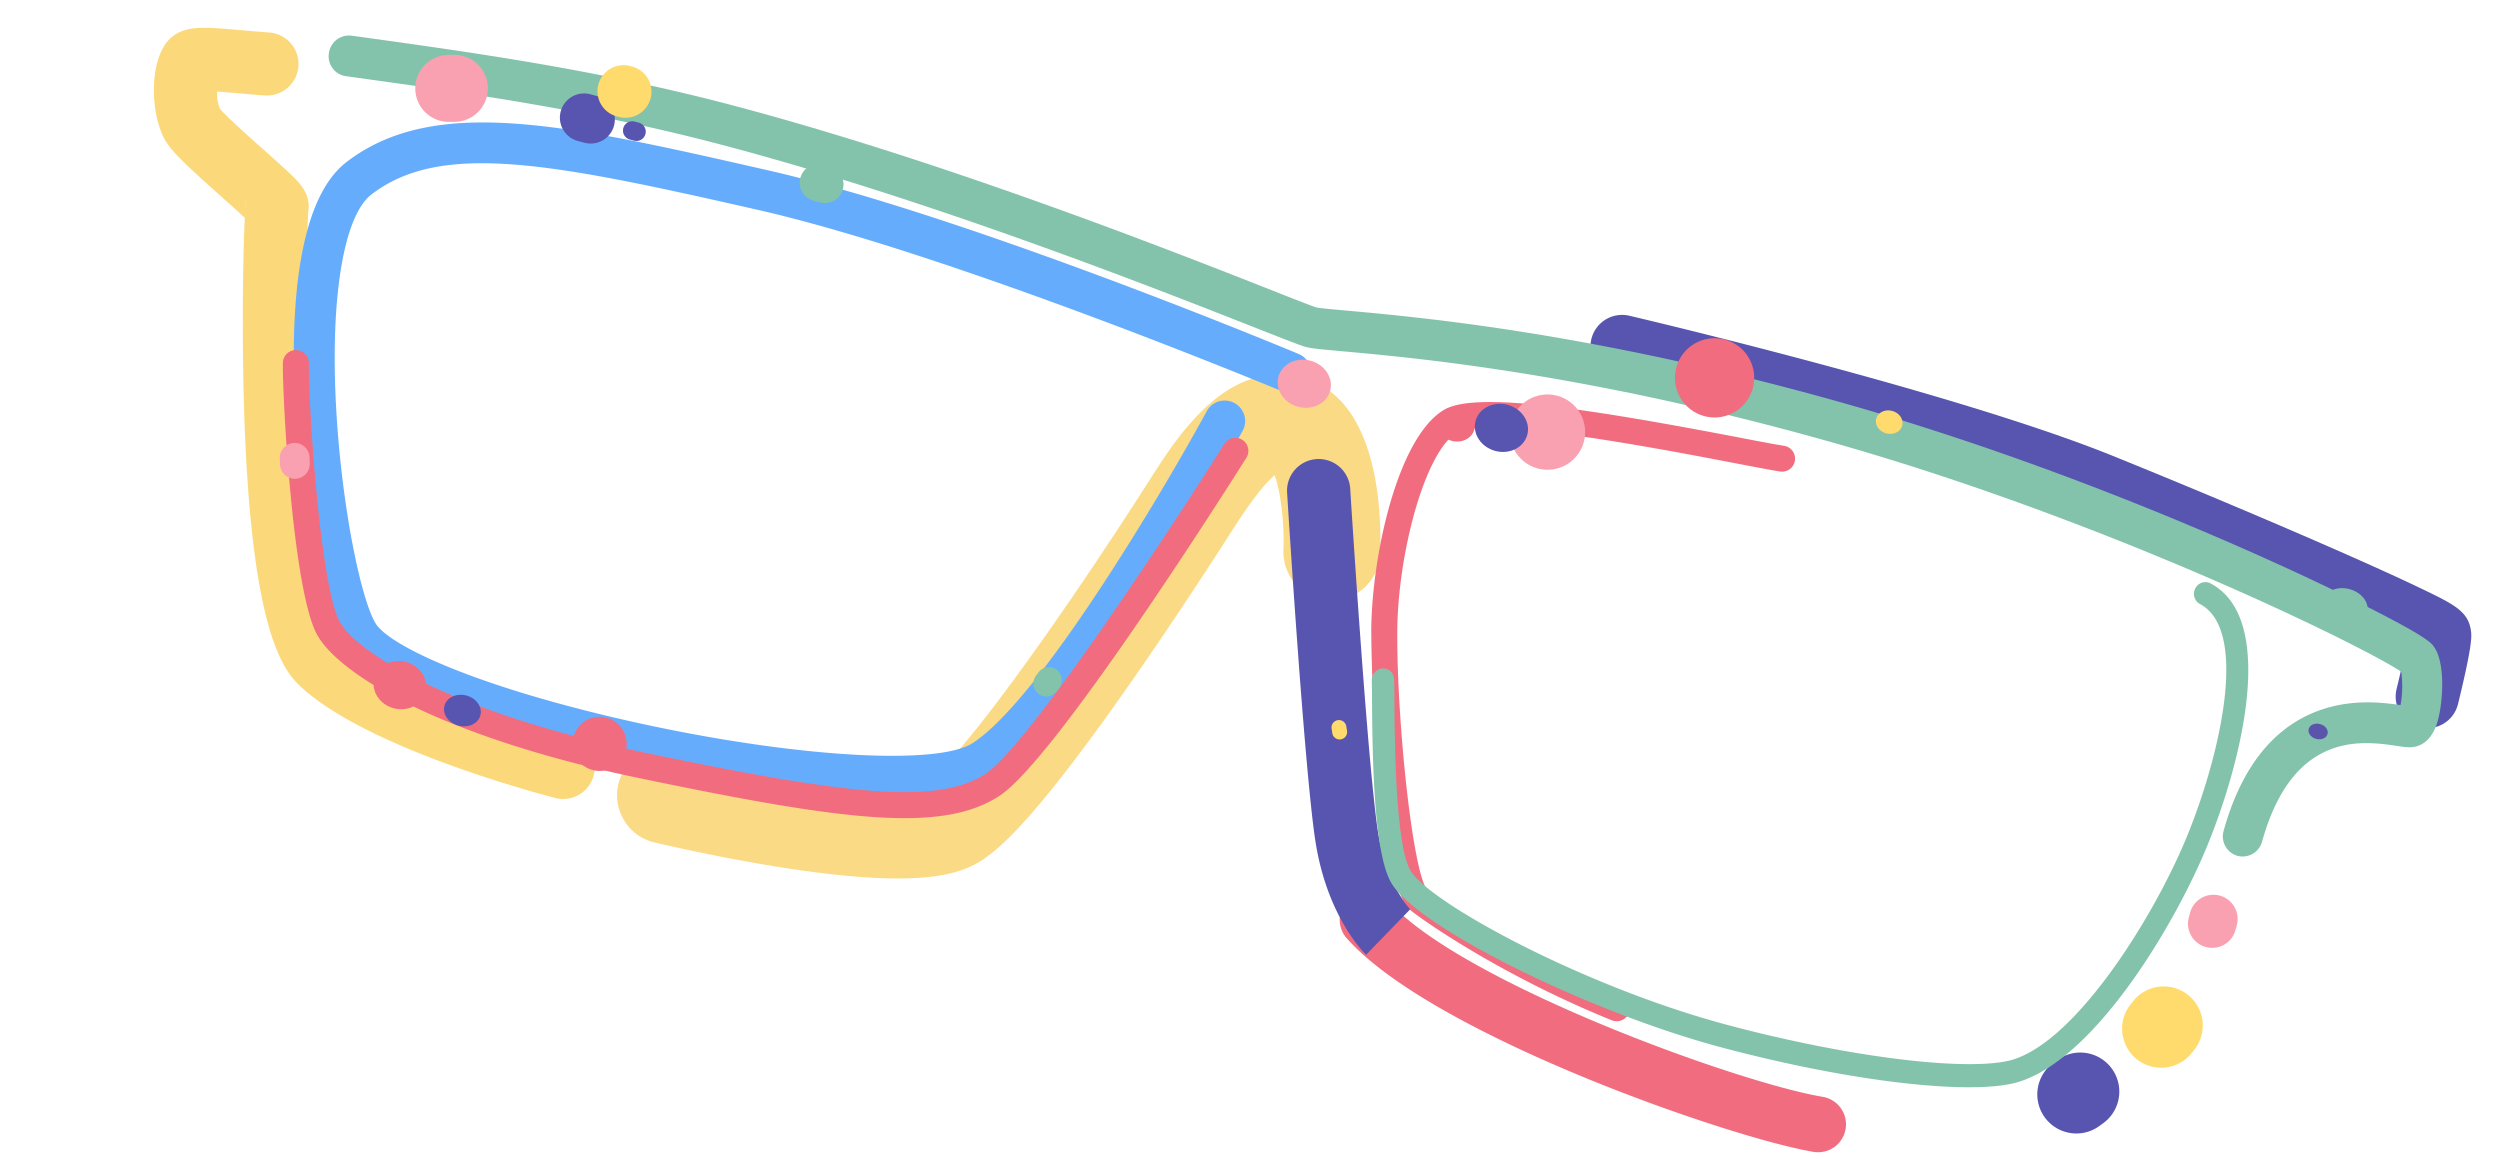 <svg xmlns="http://www.w3.org/2000/svg" width="785.137" height="364.031" viewBox="0 0 785.137 364.031">
  <g id="lentes" transform="translate(-121.925 -554.784)">
    <g id="IconoLentes" transform="matrix(0.966, 0.259, -0.259, 0.966, -439.109, 323.943)" opacity="0.8">
      <g id="Grupo_247" data-name="Grupo 247" transform="translate(1082.437 236.654)">
        <path id="Trazado_974" data-name="Trazado 974" d="M1180.977,252.1c-37.254,0-116.051-7.865-145.541-27.321a8.762,8.762,0,0,1,9.652-14.627c28.109,18.548,120.239,26.64,147.612,24.013a8.761,8.761,0,1,1,1.672,17.443C1190.987,251.933,1186.424,252.1,1180.977,252.1Z" transform="translate(-1031.499 -208.703)" fill="#ee475f"/>
      </g>
      <g id="Grupo_248" data-name="Grupo 248" transform="translate(1111.944 40.053)">
        <path id="Trazado_975" data-name="Trazado 975" d="M1343.046,101.476a9.931,9.931,0,0,1-9.923-9.709c-.09-4.049-.266-8.709-.47-12.23-15.2-3.13-59.922-9.909-107.055-15.713-50.814-6.259-153.785-3.078-154.818-3.047a9.93,9.93,0,1,1-.63-19.849c4.285-.136,105.535-3.259,157.875,3.185,25.617,3.154,54.409,7.117,77.021,10.6,11.6,1.786,20.882,3.336,27.586,4.606,10.971,2.078,15.977,3.027,18.339,8.793.629,1.537,1.576,3.853,2.006,23.214a9.929,9.929,0,0,1-9.707,10.147C1343.2,101.475,1343.123,101.476,1343.046,101.476Zm-10.83-27.03Z" transform="translate(-1060.536 -40.053)" fill="#2d2b9c"/>
      </g>
      <g id="Grupo_249" data-name="Grupo 249" transform="translate(654.39 65.448)">
        <path id="Trazado_976" data-name="Trazado 976" d="M833.2,270.893c-11.482,0-62.239-.739-85.246-13.44-7.7-4.254-20.077-16.9-38.482-77.316-6.88-22.587-13.416-48.368-15.916-59.984-2.383-1.273-5.9-3.043-8.714-4.458-10.183-5.123-17.112-8.687-20.487-11.443-7.932-6.477-13.348-25.374-7.522-33.129,3.449-4.587,8.734-5.519,20.315-7.563,2.625-.463,5.551-.979,8.728-1.589a9.911,9.911,0,1,1,3.75,19.464c-3.281.63-6.308,1.164-9.02,1.642-1.9.336-3.916.691-5.685,1.029a13.3,13.3,0,0,0,2.093,4.88c1.908,1.534,11.209,6.214,16.766,9.01,3.541,1.781,6.884,3.463,9.416,4.829,3.812,2.057,8.494,4.584,9.085,10.12.853,4.329,7.738,33.983,16.793,63.392,17.319,56.256,27.4,63.169,28.492,63.773,16.947,9.355,61.486,11.079,77.231,10.957h.081a9.91,9.91,0,0,1,.082,19.819C834.566,270.889,833.972,270.893,833.2,270.893ZM692.487,114.143a9.684,9.684,0,0,0,.424,2.853A20.692,20.692,0,0,1,692.487,114.143Zm19.86-.013v0Z" transform="translate(-654.39 -61.791)" fill="#fad05a"/>
      </g>
      <g id="Grupo_250" data-name="Grupo 250" transform="translate(852.905 86.337)">
        <path id="Trazado_977" data-name="Trazado 977" d="M844.847,273.665a15.187,15.187,0,0,1-.387-30.368c35.451-.925,72.325-6.206,79.225-11.328,7.023-7.55,25.269-54.272,42.572-109.064,4.731-14.982,13.537-42.874,37.836-42.874,25.329,0,35.41,36.007,37.9,47.042a15.187,15.187,0,1,1-29.631,6.676c-1.9-8.326-5.715-17.66-8.744-21.915-1.715,2.428-4.5,7.9-8.394,20.217-2.375,7.521-10.874,34.089-20.522,60.2-16.443,44.508-24.487,56.151-29.656,61.32-5.75,5.75-17.649,12.914-58.987,17.318-21.016,2.238-40.01,2.749-40.81,2.77C845.113,273.664,844.98,273.665,844.847,273.665Z" transform="translate(-829.669 -80.031)" fill="#fad166"/>
      </g>
      <g id="Grupo_251" data-name="Grupo 251" transform="translate(705.634 49.91)">
        <path id="Trazado_978" data-name="Trazado 978" d="M1342.5,153.874h-.064a6.353,6.353,0,0,1-6.21-6.488c.194-20.042,6.3-34.679,18.146-43.5,9.252-6.893,19.438-8.306,25.3-8.994a33.884,33.884,0,0,0-2.512-10.167C1364.753,80.373,1275.82,62.4,1183.535,61.4c-78.328-.854-131.077,8.315-153.61,12.23-6.793,1.18-9.621,1.659-11.423,1.659-1.683,0-6.033-.488-16.583-1.69-33.364-3.8-111.505-12.721-180.434-12.1-40.969.357-80.1,5.232-111.541,9.15l-4.663.579a6.3,6.3,0,0,1-6.982-5.605,6.4,6.4,0,0,1,5.473-7.152l4.657-.579c31.754-3.956,71.273-8.878,112.949-9.243,69.689-.59,148.339,8.355,181.927,12.182,7.512.856,14,1.6,15.208,1.612.957-.027,5.017-.731,9.314-1.478,22.863-3.972,76.406-13.278,155.84-12.41,53.13.576,102.97,6.647,135.426,11.639,16.341,2.514,32.307,5.395,44.956,8.111,18.5,3.972,19.985,5.279,21.181,6.331,5.076,4.458,7.38,17.59,6.944,23.256-.3,3.834-1.7,6.564-4.158,8.114-1.665,1.048-3.379,1.246-6.219,1.575-10.607,1.228-32.678,3.782-33.028,39.939A6.349,6.349,0,0,1,1342.5,153.874Z" transform="translate(-698.255 -48.49)" fill="#64b496"/>
      </g>
      <g id="Grupo_252" data-name="Grupo 252" transform="translate(713.546 66.596)">
        <path id="Trazado_979" data-name="Trazado 979" d="M822.688,254.589c-25.328,0-62.744-2-74.1-13.166-8.845-8.7-23.278-38.585-32.861-68.037-8.779-26.985-16.661-62.522-4.357-78.576,21.214-27.68,63.814-29.3,128.3-31.759,63.855-2.433,171.541,11.932,176.093,12.544a6.411,6.411,0,1,1-1.718,12.707c-1.1-.148-111.144-14.83-173.884-12.438-66.4,2.528-101.822,4.867-118.582,26.735-6.654,8.683-4.213,34.29,6.373,66.827,9.643,29.638,23.12,56.434,29.659,62.865,5.522,5.432,32.724,10.65,79.394,9.264,53.107-1.576,102.1-11,111.537-21.454,16.989-18.823,37.511-92.754,43.984-119.652a6.425,6.425,0,0,1,12.5,2.993c-.98,4.078-24.288,100.153-46.931,125.239-16.186,17.933-83.487,24.586-120.7,25.69C833.368,254.49,828.326,254.589,822.688,254.589Z" transform="translate(-705.028 -62.774)" fill="#3f99fb"/>
      </g>
      <g id="Grupo_253" data-name="Grupo 253" transform="translate(1064.152 67.785)">
        <path id="Trazado_980" data-name="Trazado 980" d="M1124.352,252.09a4.174,4.174,0,0,1-.508-.031c-34.693-4.283-62.6-13.843-69.645-16.854-2.132-.913-7.126-3.048-19.433-34.768a490.757,490.757,0,0,1-15.625-47.223c-5.854-22.588-7.676-60.391,4.13-72.623,7.762-8.042,41.058-11.961,92.267-15.678,6.258-.453,11.2-.812,13.819-1.1a4.08,4.08,0,1,1,.883,8.112c-2.763.3-7.77.662-14.109,1.123-13.547.984-34.016,2.469-51.835,4.748-27.779,3.552-33.825,7.094-35.134,8.452-8.405,8.707-8.032,42.048-2.1,64.92,7.064,27.254,24.625,73.073,30.446,76.576,6.681,2.852,33.59,12.048,67.343,16.215a4.079,4.079,0,0,1-.5,8.129Z" transform="translate(-1014.554 -63.791)" fill="#ee475f"/>
      </g>
      <g id="Grupo_254" data-name="Grupo 254" transform="translate(1031.537 109.358)">
        <path id="Trazado_981" data-name="Trazado 981" d="M1047.34,246.53c-1.535-.854-15.27-8.97-24.736-30.59-9.209-21.035-35.681-99.767-36.8-103.11a9.93,9.93,0,1,1,18.826-6.324c.271.811,27.312,81.234,36.171,101.468,6.776,15.474,15.929,21.037,16.317,21.266l-.117-.065Z" transform="translate(-985.28 -99.737)" fill="#2d2b9c"/>
      </g>
      <g id="Grupo_255" data-name="Grupo 255" transform="translate(716.802 109.843)">
        <path id="Trazado_982" data-name="Trazado 982" d="M825.5,252.715c-46.222,0-75.562-8.41-84.946-17.867-10.988-11.074-30.052-69.548-32.618-79.766a4.089,4.089,0,1,1,7.931-1.992c3.181,12.669,21.716,67.155,30.492,76,7.76,7.822,41.432,18.213,102.4,14.773,63.042-3.555,93.256-7.467,105.637-21.246,10.8-12.023,36.633-90.4,45.673-119.582a4.089,4.089,0,0,1,7.812,2.419c-3.382,10.915-33.435,107.084-47.4,122.628-14.4,16.027-44.593,20.186-111.259,23.945Q836.713,252.73,825.5,252.715Z" transform="translate(-707.815 -100.152)" fill="#ee475f"/>
      </g>
      <g id="Grupo_257" data-name="Grupo 257" transform="translate(734.386 56.999)">
        <g id="Grupo_256" data-name="Grupo 256">
          <path id="Trazado_983" data-name="Trazado 983" d="M733.378,76.064a10.516,10.516,0,0,1-2.806-20.648l1.7-.471a10.514,10.514,0,1,1,5.625,20.262l-1.7.472A10.559,10.559,0,0,1,733.378,76.064Z" transform="translate(-722.867 -54.559)" fill="#f88a9e"/>
        </g>
      </g>
      <g id="Grupo_259" data-name="Grupo 259" transform="translate(780.729 58.252)">
        <g id="Grupo_258" data-name="Grupo 258">
          <path id="Trazado_984" data-name="Trazado 984" d="M772.271,70.818h-2.141a7.593,7.593,0,0,1,0-15.187h2.141a7.593,7.593,0,1,1,0,15.187Z" transform="translate(-762.536 -55.631)" fill="#2d2b9c"/>
        </g>
      </g>
      <g id="Grupo_261" data-name="Grupo 261" transform="translate(801.021 62.924)">
        <g id="Grupo_260" data-name="Grupo 260">
          <path id="Trazado_985" data-name="Trazado 985" d="M787.146,65.472h-1.46a2.921,2.921,0,0,1,0-5.841h1.46a2.921,2.921,0,0,1,0,5.841Z" transform="translate(-782.765 -59.631)" fill="#2d2b9c"/>
        </g>
      </g>
      <g id="Grupo_263" data-name="Grupo 263" transform="translate(789.868 46.448)">
        <g id="Grupo_262" data-name="Grupo 262">
          <path id="Trazado_986" data-name="Trazado 986" d="M782.017,61.882h-.8a8.178,8.178,0,0,1,0-16.355h.8a8.178,8.178,0,0,1,0,16.355Z" transform="translate(-773.036 -45.527)" fill="#ffd248"/>
        </g>
      </g>
      <g id="Grupo_265" data-name="Grupo 265" transform="translate(1340.089 168.796)">
        <g id="Grupo_264" data-name="Grupo 264">
          <path id="Trazado_987" data-name="Trazado 987" d="M1263.421,167.185a7.593,7.593,0,0,1-7.593-7.593v-1.534a7.593,7.593,0,1,1,15.187,0v1.534A7.593,7.593,0,0,1,1263.421,167.185Z" transform="translate(-1255.828 -150.464)" fill="#f88a9e"/>
        </g>
      </g>
      <g id="Grupo_267" data-name="Grupo 267" transform="translate(1328.476 200.483)">
        <g id="Grupo_266" data-name="Grupo 266" transform="translate(0)">
          <path id="Trazado_988" data-name="Trazado 988" d="M1258.151,203.357a12.273,12.273,0,0,1-11.232-17.187l.512-1.168a12.267,12.267,0,1,1,22.477,9.834L1269.4,196A12.272,12.272,0,0,1,1258.151,203.357Z" transform="translate(-1245.887 -177.65)" fill="#ffd248"/>
        </g>
      </g>
      <g id="Grupo_269" data-name="Grupo 269" transform="translate(1308.109 227.322)">
        <g id="Grupo_268" data-name="Grupo 268">
          <path id="Trazado_989" data-name="Trazado 989" d="M1240.712,226.415a12.266,12.266,0,0,1-9.514-20l.95-1.168a12.266,12.266,0,0,1,19.041,15.47l-.95,1.168A12.243,12.243,0,0,1,1240.712,226.415Z" transform="translate(-1228.453 -200.714)" fill="#2d2b9c"/>
        </g>
      </g>
      <g id="Grupo_271" data-name="Grupo 271" transform="translate(1064.54 187.1)">
        <g id="Grupo_270" data-name="Grupo 270" transform="translate(0 0)">
          <path id="Trazado_990" data-name="Trazado 990" d="M1016.375,172.141a2.336,2.336,0,0,1-2.135-1.389l-.584-1.314a2.336,2.336,0,0,1,4.269-1.9l.584,1.314a2.34,2.34,0,0,1-2.133,3.287Z" transform="translate(-1013.453 -166.151)" fill="#ffd248"/>
        </g>
      </g>
      <g id="Grupo_273" data-name="Grupo 273" transform="translate(970.484 194.677)">
        <g id="Grupo_272" data-name="Grupo 272" transform="translate(0 0)">
          <path id="Trazado_991" data-name="Trazado 991" d="M935.228,181.925a4.091,4.091,0,0,1-3.794-5.607l.438-1.1a4.089,4.089,0,1,1,7.592,3.037l-.438,1.095A4.091,4.091,0,0,1,935.228,181.925Z" transform="translate(-931.14 -172.652)" fill="#64b496"/>
        </g>
      </g>
      <g id="Grupo_275" data-name="Grupo 275" transform="translate(723.533 187.894)">
        <g id="Grupo_274" data-name="Grupo 274">
          <path id="Trazado_992" data-name="Trazado 992" d="M718.808,178.012a4.674,4.674,0,0,1-4.466-3.306l-.56-1.826a4.673,4.673,0,0,1,8.937-2.736l.558,1.826a4.678,4.678,0,0,1-4.47,6.042Z" transform="translate(-713.577 -166.837)" fill="#f88a9e"/>
        </g>
      </g>
      <g id="Grupo_277" data-name="Grupo 277" transform="translate(858.821 60.685)">
        <g id="Grupo_276" data-name="Grupo 276">
          <path id="Trazado_993" data-name="Trazado 993" d="M841.387,69.4h-2.141a5.841,5.841,0,1,1,0-11.682h2.141a5.841,5.841,0,0,1,0,11.682Z" transform="translate(-833.404 -57.714)" fill="#64b496"/>
        </g>
      </g>
      <g id="Grupo_278" data-name="Grupo 278" transform="translate(770.298 245.418)">
        <ellipse id="Elipse_1" data-name="Elipse 1" cx="8.307" cy="7.526" rx="8.307" ry="7.526" fill="#ee475f"/>
      </g>
      <g id="Grupo_279" data-name="Grupo 279" transform="translate(793.8 250.687)">
        <ellipse id="Elipse_2" data-name="Elipse 2" cx="5.841" cy="4.892" rx="5.841" ry="4.892" fill="#2d2b9c"/>
      </g>
      <g id="Grupo_280" data-name="Grupo 280" transform="translate(835.449 246.014)">
        <ellipse id="Elipse_3" data-name="Elipse 3" cx="8.511" cy="8.511" rx="8.511" ry="8.511" fill="#ee475f"/>
      </g>
      <g id="Grupo_281" data-name="Grupo 281" transform="translate(1071.883 82.658)">
        <ellipse id="Elipse_4" data-name="Elipse 4" cx="5.914" cy="5.33" rx="5.914" ry="5.33" transform="translate(0)" fill="#ee475f"/>
      </g>
      <g id="Grupo_282" data-name="Grupo 282" transform="translate(1094.278 71.053)">
        <ellipse id="Elipse_5" data-name="Elipse 5" cx="11.828" cy="11.828" rx="11.828" ry="11.828" transform="translate(0)" fill="#f88a9e"/>
      </g>
      <g id="Grupo_283" data-name="Grupo 283" transform="translate(1083.38 77.846)">
        <ellipse id="Elipse_6" data-name="Elipse 6" cx="8.411" cy="7.497" rx="8.411" ry="7.497" transform="translate(0)" fill="#2d2b9c"/>
      </g>
      <g id="Grupo_284" data-name="Grupo 284" transform="translate(1139.924 40.387)">
        <ellipse id="Elipse_7" data-name="Elipse 7" cx="12.449" cy="12.449" rx="12.449" ry="12.449" fill="#ee475f"/>
      </g>
      <g id="Grupo_285" data-name="Grupo 285" transform="translate(1204.702 48.419)">
        <ellipse id="Elipse_8" data-name="Elipse 8" cx="4.235" cy="3.651" rx="4.235" ry="3.651" transform="translate(0)" fill="#ffd248"/>
      </g>
      <g id="Grupo_286" data-name="Grupo 286" transform="translate(1354.838 65.285)">
        <ellipse id="Elipse_9" data-name="Elipse 9" cx="7.301" cy="5.805" rx="7.301" ry="5.805" fill="#64b496"/>
      </g>
      <g id="Grupo_287" data-name="Grupo 287" transform="translate(1361.117 108.606)">
        <ellipse id="Elipse_10" data-name="Elipse 10" cx="3.067" cy="2.409" rx="3.067" ry="2.409" fill="#322996"/>
      </g>
      <g id="Grupo_288" data-name="Grupo 288" transform="translate(1020.006 80.493)">
        <ellipse id="Elipse_11" data-name="Elipse 11" cx="8.411" cy="7.497" rx="8.411" ry="7.497" fill="#f88a9e"/>
      </g>
      <g id="Grupo_289" data-name="Grupo 289" transform="translate(1072.857 74.76)">
        <path id="Trazado_994" data-name="Trazado 994" d="M1162.806,256.813c-43.3,0-101.249-11.7-112.99-22.843-7.248-6.879-14.669-31.3-20.972-54.282-.721-2.627-1.29-4.7-1.589-5.648a3.681,3.681,0,0,1,2.233-4.607,3.479,3.479,0,0,1,4.425,2.324c.344,1.084.9,3.116,1.671,5.926,3.338,12.166,12.2,44.483,18.956,50.894,8.546,8.112,61.445,20.939,108.225,20.939h.472c37.9-.069,73.912-4.9,87.584-11.748,18.658-9.349,32.682-54.687,36.285-82.385,3.484-26.779,2.388-68.039-14.906-71.955a3.654,3.654,0,0,1-2.68-4.342,3.516,3.516,0,0,1,4.17-2.79c23.6,5.346,23.9,52.842,20.36,80.065-3.649,28.059-17.788,76.758-40.192,87.982-14.745,7.387-51.16,12.4-90.611,12.47Z" transform="translate(-1027.077 -76.215)" fill="#64b496"/>
      </g>
    </g>
  </g>
</svg>
